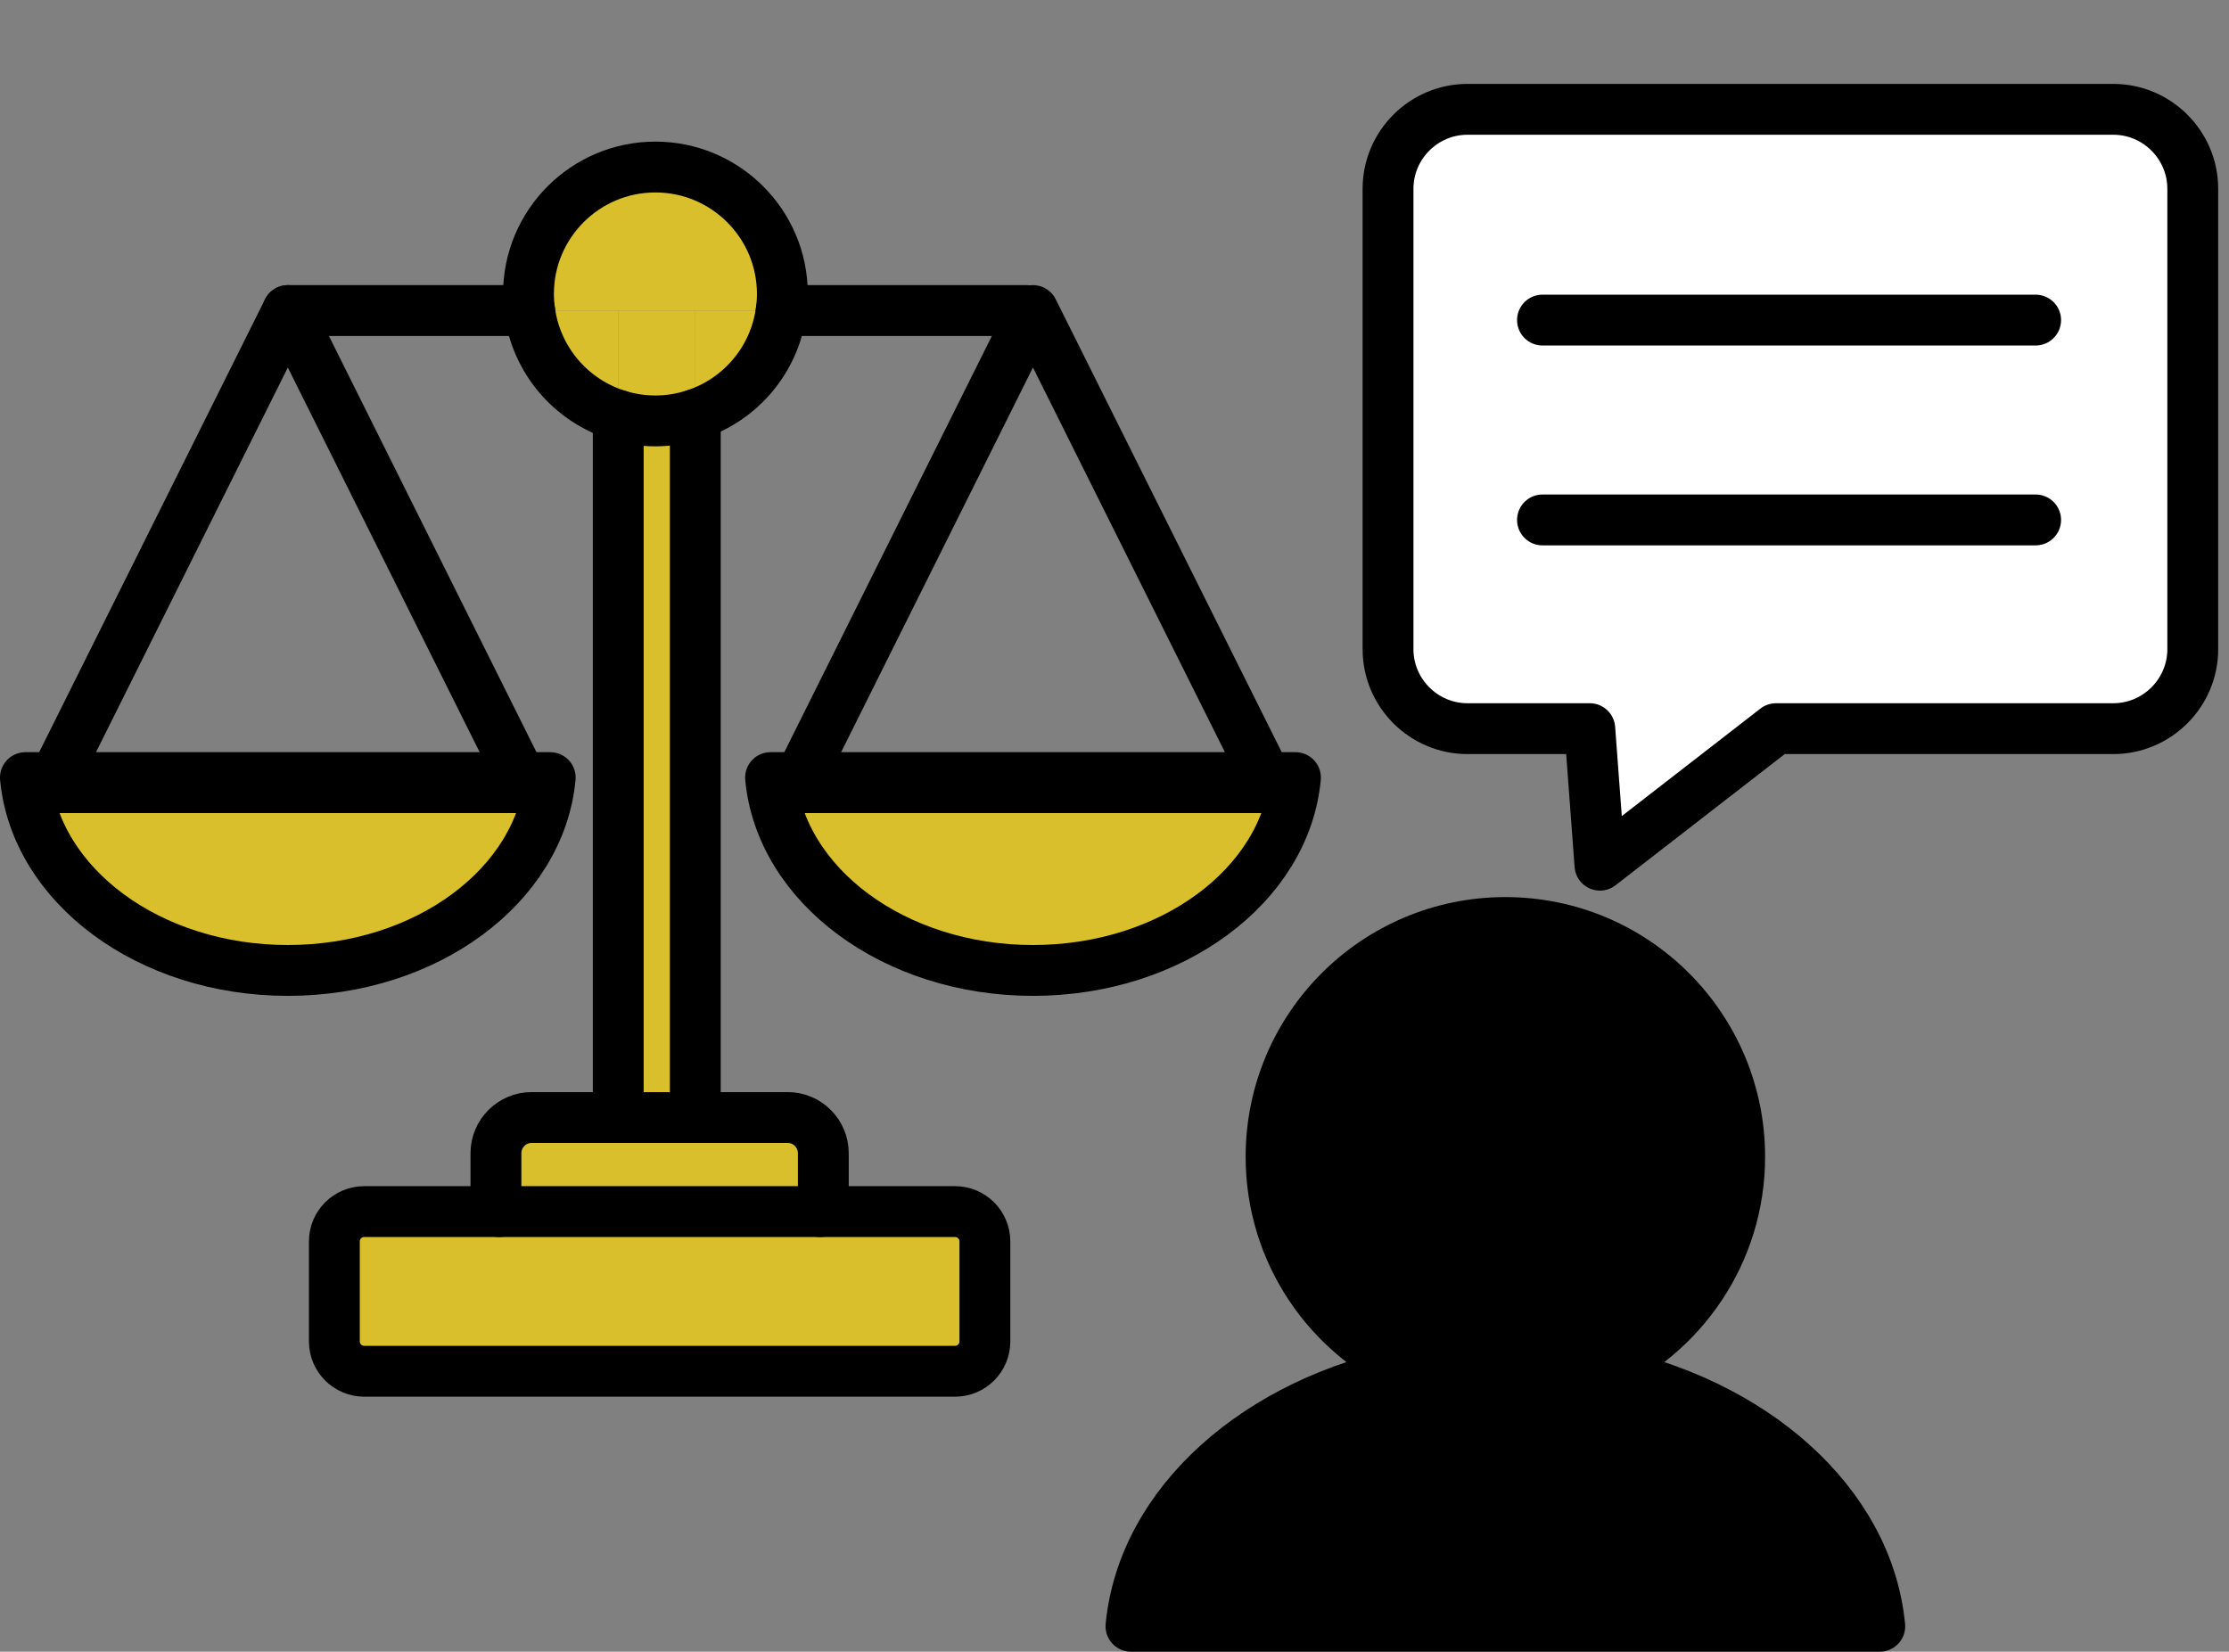 <?xml version="1.0" encoding="UTF-8"?>
<svg id="_レイヤー_3" data-name="レイヤー 3" xmlns="http://www.w3.org/2000/svg" viewBox="0 0 175.33 129.93">
  <rect x="0" y="0" width="175.33" height="129.93" fill="#808080" stroke="none"/>
  <defs>
    <style>
      .cls-1 {
        fill: #fff;
      }

      .cls-2 {
        fill: #d8bf2b;
      }

      .cls-3 {
        fill: none;
      }

      .cls-3, .cls-4 {
        stroke: #000;
        stroke-linecap: round;
        stroke-linejoin: round;
        stroke-width: 4px;
      }
    </style>
  </defs>
  <g>
    <path class="cls-1" d="M109.18,14.85v36.22c0,3.44,2.81,6.25,6.25,6.25h9.62l.8,10.74,13.85-10.74h26.53c3.44,0,6.25-2.81,6.25-6.25V14.85c0-3.44-2.81-6.25-6.25-6.25h-50.8c-3.44,0-6.25,2.81-6.25,6.25Z"/>
    <path class="cls-3" d="M115.43,8.6h50.8c3.44,0,6.25,2.81,6.25,6.25v36.22c0,3.44-2.81,6.25-6.25,6.25h-26.53l-13.85,10.74-.8-10.74h-9.62c-3.44,0-6.25-2.81-6.25-6.25V14.85c0-3.44,2.81-6.25,6.25-6.25Z"/>
  </g>
  <line class="cls-3" x1="160.12" y1="25.18" x2="121.33" y2="25.18"/>
  <line class="cls-3" x1="160.12" y1="40.9" x2="121.33" y2="40.9"/>
  <path class="cls-4" d="M125.82,107.87c6.48-2.85,11.02-9.33,11.02-16.87,0-10.18-8.25-18.43-18.43-18.43s-18.43,8.25-18.43,18.43c0,7.54,4.53,14.01,11.02,16.87-12.04,2.37-21.1,10.35-22.04,20.06h58.9c-.94-9.71-10-17.69-22.04-20.06Z"/>
  <g>
    <g>
      <polygon class="cls-2" points="99.58 61.17 99.97 61.96 62.54 61.96 62.93 61.17 99.58 61.17"/>
      <path class="cls-2" d="M54.69,24.43v8.17c-.99.33-2.04.51-3.14.51-1.01,0-1.99-.15-2.92-.44v-8.24h6.06Z"/>
      <path class="cls-2" d="M64.76,90.72v3.44c0,.42-.09.8-.25,1.15h-25.25c-.16-.35-.25-.73-.25-1.15v-3.44c0-1.55,1.26-2.81,2.8-2.81h20.15c1.55,0,2.8,1.26,2.8,2.81Z"/>
      <path class="cls-2" d="M62.54,61.96h37.43l-.39-.79h2.32c-.79,8.48-9.73,15.17-20.65,15.17s-19.85-6.69-20.64-15.17h2.32l-.39.79Z"/>
      <path class="cls-2" d="M54.69,85.8v2.11h-6.06v-55.24c.93.29,1.91.44,2.92.44,1.1,0,2.15-.18,3.14-.51v53.2Z"/>
      <path class="cls-2" d="M54.69,24.43h6.76c-.5,3.84-3.18,6.99-6.76,8.17v-8.17Z"/>
      <path class="cls-2" d="M3.93,61.96h37.42l-.39-.79h2.32c-.79,8.48-9.73,15.17-20.64,15.17s-19.85-6.69-20.64-15.17h2.32l-.39.79Z"/>
      <path class="cls-2" d="M77.47,97.66v7.86c0,1.3-1.05,2.35-2.34,2.35H28.65c-1.3,0-2.35-1.05-2.35-2.35v-7.86c0-1.3,1.05-2.35,2.35-2.35h46.48c1.29,0,2.34,1.05,2.34,2.35Z"/>
      <path class="cls-2" d="M48.63,24.43v8.24c-3.68-1.12-6.46-4.32-6.97-8.24h6.97Z"/>
      <path class="cls-2" d="M61.54,23.12c0,.45-.03.88-.09,1.31h-19.79c-.06-.43-.09-.86-.09-1.31,0-5.51,4.47-9.98,9.98-9.98s9.99,4.47,9.99,9.98Z"/>
      <polygon class="cls-2" points="40.96 61.17 41.35 61.96 3.93 61.96 4.32 61.17 40.96 61.17"/>
    </g>
    <g>
      <path class="cls-3" d="M4.32,61.17h-2.32c.79,8.48,9.72,15.17,20.64,15.17s19.85-6.69,20.64-15.17H4.32Z"/>
      <polygon class="cls-3" points="22.64 24.43 4.32 61.17 3.93 61.96 41.35 61.96 40.96 61.17 22.64 24.43"/>
      <path class="cls-3" d="M62.93,61.17h-2.32c.79,8.48,9.73,15.17,20.64,15.17s19.86-6.69,20.65-15.17h-38.97Z"/>
      <polygon class="cls-3" points="99.58 61.17 81.25 24.43 62.93 61.17 62.54 61.96 99.97 61.96 99.58 61.17"/>
      <line class="cls-3" x1="61.45" y1="24.43" x2="80.78" y2="24.43"/>
      <line class="cls-3" x1="22.64" y1="24.43" x2="41.66" y2="24.43"/>
      <line class="cls-3" x1="48.63" y1="32.67" x2="48.63" y2="85.8"/>
      <line class="cls-3" x1="54.69" y1="32.6" x2="54.69" y2="85.8"/>
      <path class="cls-3" d="M41.66,24.43c-.06-.43-.09-.86-.09-1.31,0-5.51,4.47-9.98,9.98-9.98s9.99,4.47,9.99,9.98c0,.45-.03.88-.09,1.31-.5,3.84-3.18,6.99-6.76,8.17-.99.33-2.04.51-3.14.51-1.01,0-1.99-.15-2.92-.44-3.68-1.12-6.46-4.32-6.97-8.24Z"/>
      <path class="cls-3" d="M64.51,95.31c.16-.35.25-.73.25-1.15v-3.44c0-1.55-1.25-2.81-2.8-2.81h-20.15c-1.54,0-2.8,1.26-2.8,2.81v3.44c0,.42.09.8.25,1.15h25.25Z"/>
      <path class="cls-3" d="M39.26,95.31h-10.61c-1.3,0-2.35,1.05-2.35,2.35v7.86c0,1.3,1.05,2.35,2.35,2.35h46.48c1.29,0,2.34-1.05,2.34-2.35v-7.86c0-1.3-1.05-2.35-2.34-2.35h-10.62"/>
    </g>
  </g>
</svg>